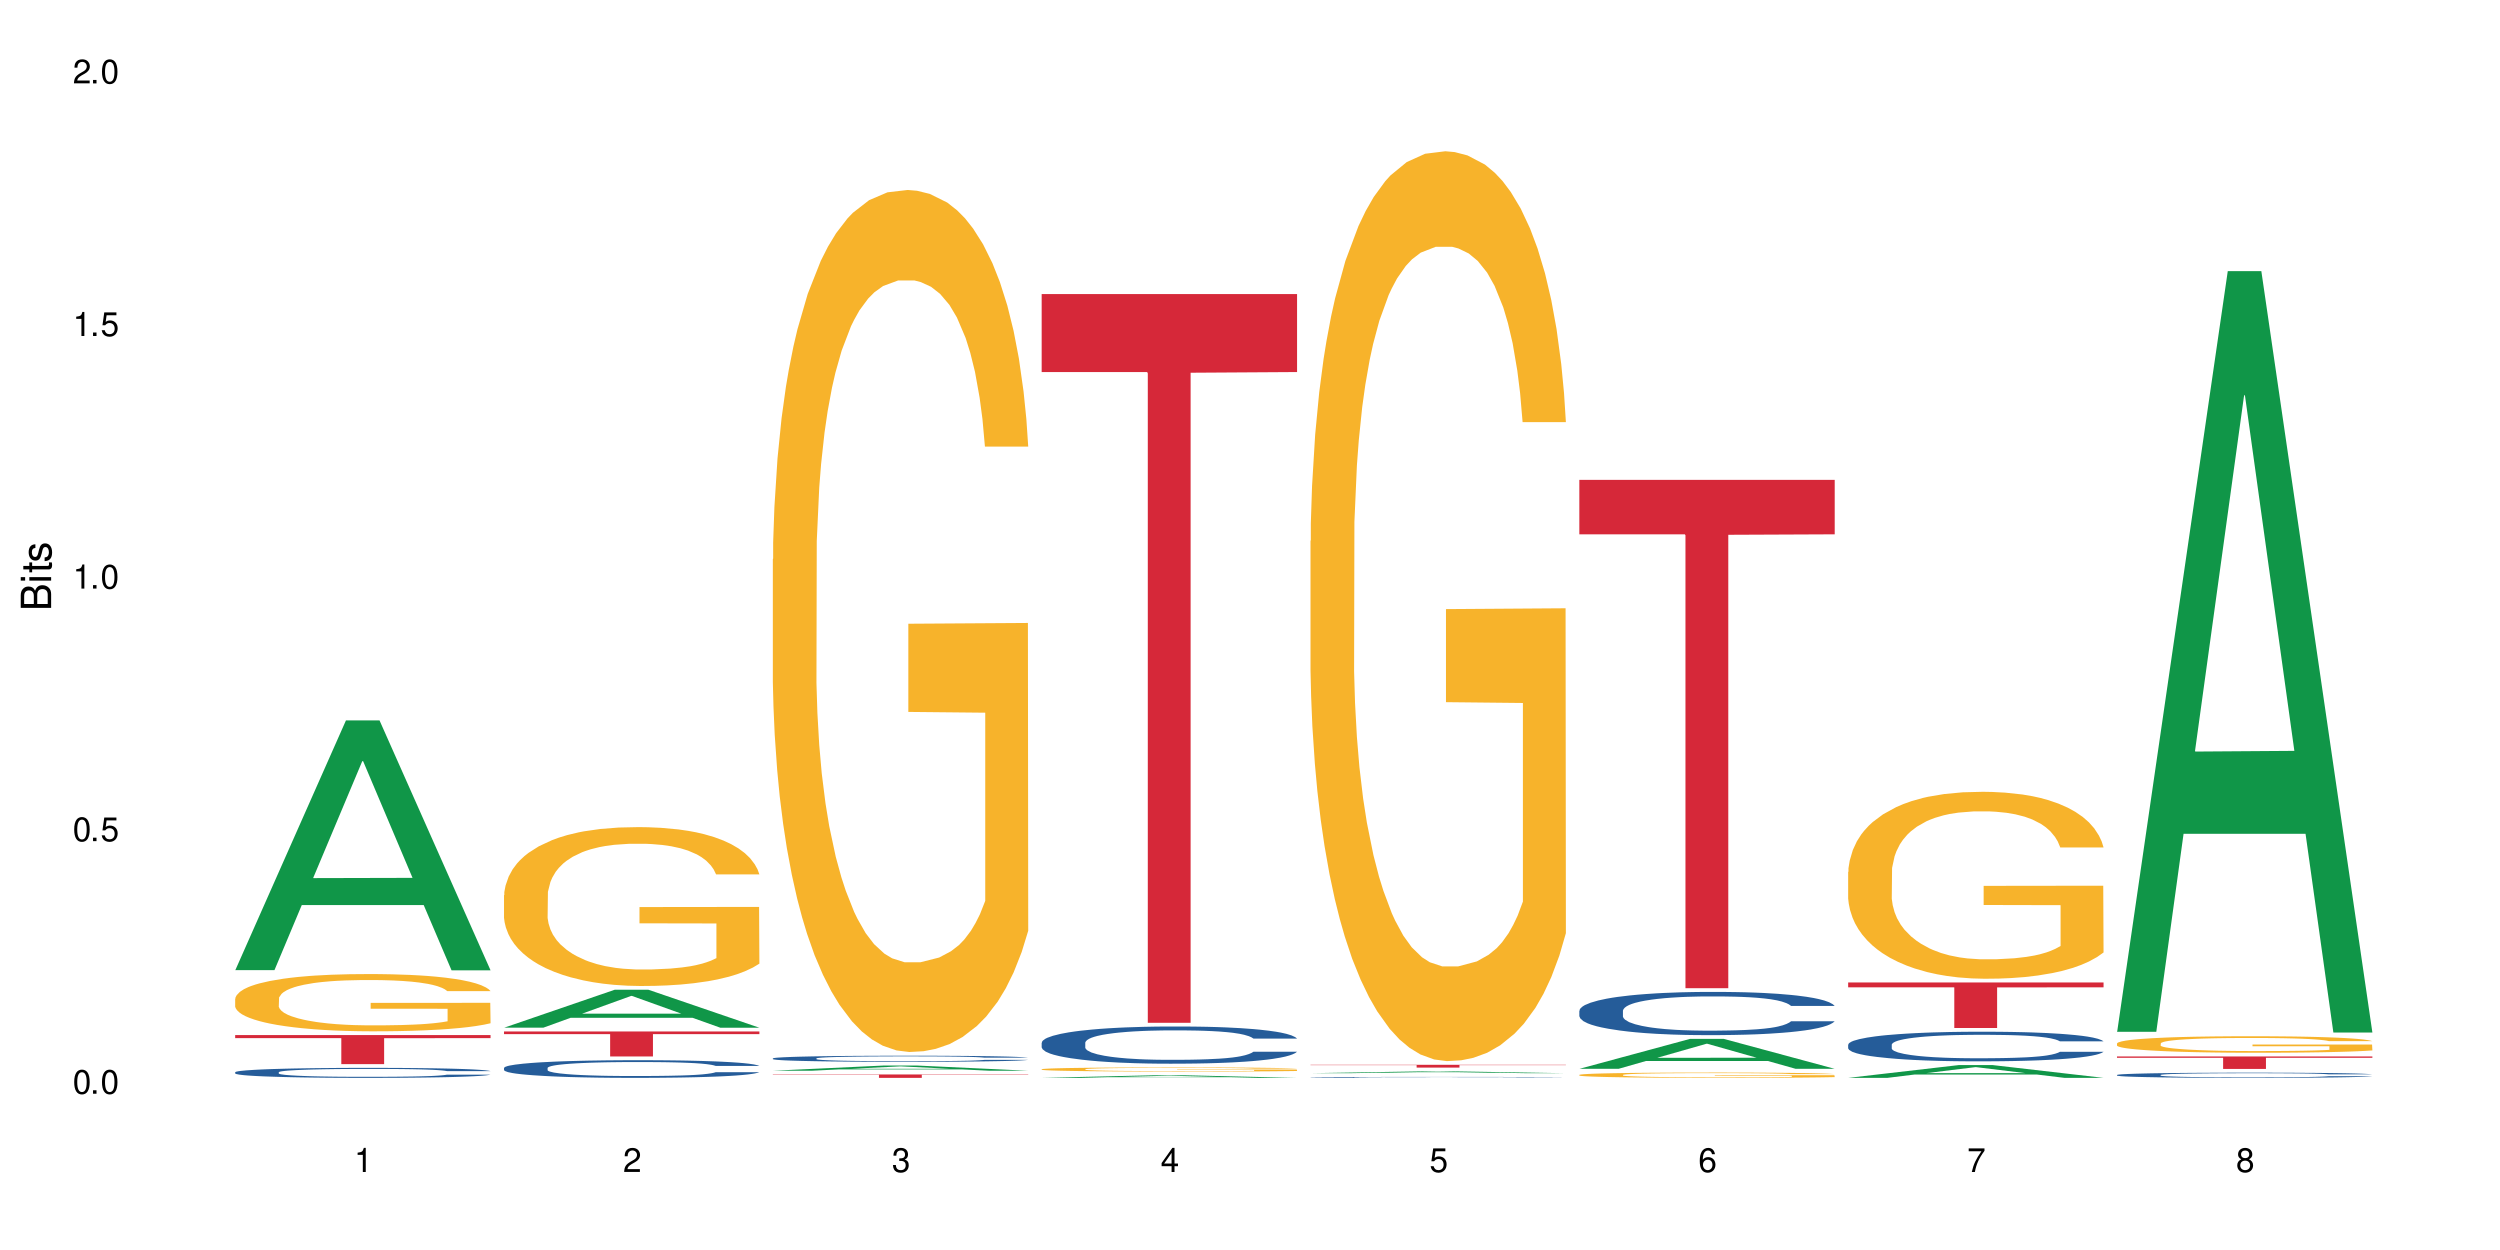 <?xml version="1.0" encoding="UTF-8"?>
<svg xmlns="http://www.w3.org/2000/svg" xmlns:xlink="http://www.w3.org/1999/xlink" width="720" height="360" viewBox="0 0 720 360">
<defs>
<g>
<g id="glyph-0-0">
</g>
<g id="glyph-0-1">
<path d="M 2.641 -6.938 C 2 -6.938 1.422 -6.656 1.078 -6.172 C 0.641 -5.562 0.406 -4.641 0.406 -3.359 C 0.406 -1.016 1.188 0.219 2.641 0.219 C 4.078 0.219 4.859 -1.016 4.859 -3.297 C 4.859 -4.641 4.656 -5.547 4.203 -6.172 C 3.844 -6.656 3.281 -6.938 2.641 -6.938 Z M 2.641 -6.188 C 3.547 -6.188 4 -5.25 4 -3.375 C 4 -1.406 3.562 -0.484 2.625 -0.484 C 1.734 -0.484 1.281 -1.438 1.281 -3.344 C 1.281 -5.25 1.734 -6.188 2.641 -6.188 Z M 2.641 -6.188 "/>
</g>
<g id="glyph-0-2">
<path d="M 1.828 -1 L 0.828 -1 L 0.828 0 L 1.828 0 Z M 1.828 -1 "/>
</g>
<g id="glyph-0-3">
<path d="M 4.562 -6.797 L 1.062 -6.797 L 0.547 -3.094 L 1.328 -3.094 C 1.719 -3.562 2.047 -3.734 2.578 -3.734 C 3.484 -3.734 4.062 -3.109 4.062 -2.094 C 4.062 -1.125 3.484 -0.531 2.578 -0.531 C 1.828 -0.531 1.375 -0.906 1.188 -1.672 L 0.328 -1.672 C 0.453 -1.109 0.547 -0.844 0.75 -0.594 C 1.125 -0.078 1.828 0.219 2.594 0.219 C 3.969 0.219 4.922 -0.781 4.922 -2.219 C 4.922 -3.562 4.031 -4.484 2.719 -4.484 C 2.25 -4.484 1.859 -4.359 1.469 -4.062 L 1.734 -5.969 L 4.562 -5.969 Z M 4.562 -6.797 "/>
</g>
<g id="glyph-0-4">
<path d="M 2.484 -4.938 L 2.484 0 L 3.328 0 L 3.328 -6.938 L 2.766 -6.938 C 2.469 -5.875 2.281 -5.734 0.984 -5.562 L 0.984 -4.938 Z M 2.484 -4.938 "/>
</g>
<g id="glyph-0-5">
<path d="M 4.859 -0.828 L 1.281 -0.828 C 1.359 -1.406 1.672 -1.781 2.5 -2.281 L 3.469 -2.828 C 4.406 -3.344 4.906 -4.062 4.906 -4.906 C 4.906 -5.484 4.672 -6.031 4.266 -6.406 C 3.859 -6.766 3.375 -6.938 2.719 -6.938 C 1.859 -6.938 1.219 -6.625 0.844 -6.031 C 0.609 -5.672 0.5 -5.234 0.484 -4.531 L 1.328 -4.531 C 1.359 -5.016 1.406 -5.281 1.531 -5.516 C 1.75 -5.938 2.188 -6.203 2.703 -6.203 C 3.469 -6.203 4.031 -5.641 4.031 -4.891 C 4.031 -4.344 3.719 -3.859 3.125 -3.516 L 2.234 -3 C 0.812 -2.172 0.406 -1.531 0.328 -0.016 L 4.859 -0.016 Z M 4.859 -0.828 "/>
</g>
<g id="glyph-0-6">
<path d="M 2.125 -3.188 L 2.578 -3.188 C 3.5 -3.188 3.984 -2.766 3.984 -1.922 C 3.984 -1.062 3.469 -0.531 2.594 -0.531 C 1.656 -0.531 1.203 -1 1.156 -2.016 L 0.312 -2.016 C 0.344 -1.453 0.438 -1.094 0.609 -0.781 C 0.953 -0.109 1.625 0.219 2.547 0.219 C 3.953 0.219 4.859 -0.625 4.859 -1.938 C 4.859 -2.828 4.516 -3.297 3.703 -3.594 C 4.344 -3.844 4.656 -4.328 4.656 -5.031 C 4.656 -6.219 3.875 -6.938 2.578 -6.938 C 1.203 -6.938 0.484 -6.172 0.453 -4.703 L 1.297 -4.703 C 1.312 -5.125 1.344 -5.359 1.453 -5.578 C 1.641 -5.969 2.062 -6.203 2.594 -6.203 C 3.344 -6.203 3.797 -5.75 3.797 -5 C 3.797 -4.516 3.609 -4.219 3.25 -4.047 C 3.016 -3.953 2.703 -3.922 2.125 -3.906 Z M 2.125 -3.188 "/>
</g>
<g id="glyph-0-7">
<path d="M 3.141 -1.672 L 3.141 0 L 3.984 0 L 3.984 -1.672 L 4.984 -1.672 L 4.984 -2.438 L 3.984 -2.438 L 3.984 -6.938 L 3.359 -6.938 L 0.266 -2.578 L 0.266 -1.672 Z M 3.141 -2.438 L 1 -2.438 L 3.141 -5.5 Z M 3.141 -2.438 "/>
</g>
<g id="glyph-0-8">
<path d="M 4.781 -5.125 C 4.609 -6.266 3.891 -6.938 2.844 -6.938 C 2.094 -6.938 1.422 -6.578 1.031 -5.953 C 0.594 -5.266 0.406 -4.422 0.406 -3.172 C 0.406 -2 0.578 -1.25 0.984 -0.641 C 1.359 -0.078 1.953 0.219 2.703 0.219 C 3.984 0.219 4.922 -0.75 4.922 -2.094 C 4.922 -3.375 4.062 -4.281 2.844 -4.281 C 2.172 -4.281 1.641 -4.031 1.281 -3.516 C 1.281 -5.234 1.828 -6.188 2.797 -6.188 C 3.391 -6.188 3.797 -5.797 3.938 -5.125 Z M 2.734 -3.531 C 3.547 -3.531 4.062 -2.953 4.062 -2.031 C 4.062 -1.156 3.484 -0.531 2.703 -0.531 C 1.922 -0.531 1.328 -1.188 1.328 -2.078 C 1.328 -2.938 1.906 -3.531 2.734 -3.531 Z M 2.734 -3.531 "/>
</g>
<g id="glyph-0-9">
<path d="M 4.984 -6.797 L 0.438 -6.797 L 0.438 -5.969 L 4.109 -5.969 C 2.5 -3.656 1.828 -2.234 1.328 0 L 2.219 0 C 2.594 -2.172 3.453 -4.047 4.984 -6.094 Z M 4.984 -6.797 "/>
</g>
<g id="glyph-0-10">
<path d="M 3.75 -3.656 C 4.469 -4.094 4.688 -4.438 4.688 -5.078 C 4.688 -6.172 3.844 -6.938 2.641 -6.938 C 1.438 -6.938 0.594 -6.172 0.594 -5.094 C 0.594 -4.438 0.812 -4.094 1.516 -3.656 C 0.734 -3.266 0.359 -2.703 0.359 -1.922 C 0.359 -0.656 1.281 0.219 2.641 0.219 C 3.984 0.219 4.922 -0.656 4.922 -1.922 C 4.922 -2.703 4.531 -3.266 3.75 -3.656 Z M 2.641 -6.188 C 3.359 -6.188 3.812 -5.75 3.812 -5.062 C 3.812 -4.406 3.344 -3.984 2.641 -3.984 C 1.922 -3.984 1.453 -4.406 1.453 -5.078 C 1.453 -5.75 1.922 -6.188 2.641 -6.188 Z M 2.641 -3.266 C 3.484 -3.266 4.062 -2.719 4.062 -1.906 C 4.062 -1.078 3.484 -0.531 2.625 -0.531 C 1.797 -0.531 1.219 -1.094 1.219 -1.906 C 1.219 -2.719 1.781 -3.266 2.641 -3.266 Z M 2.641 -3.266 "/>
</g>
<g id="glyph-1-0">
</g>
<g id="glyph-1-1">
<path d="M 0 -0.953 L 0 -4.891 C 0 -5.719 -0.234 -6.344 -0.734 -6.797 C -1.188 -7.234 -1.812 -7.469 -2.5 -7.469 C -3.547 -7.469 -4.188 -7 -4.625 -5.875 C -4.984 -6.688 -5.625 -7.094 -6.531 -7.094 C -7.172 -7.094 -7.734 -6.859 -8.141 -6.391 C -8.562 -5.922 -8.75 -5.344 -8.75 -4.5 L -8.75 -0.953 Z M -4.984 -2.062 L -7.766 -2.062 L -7.766 -4.219 C -7.766 -4.844 -7.688 -5.203 -7.453 -5.5 C -7.219 -5.812 -6.859 -5.969 -6.375 -5.969 C -5.891 -5.969 -5.531 -5.812 -5.297 -5.5 C -5.062 -5.203 -4.984 -4.844 -4.984 -4.219 Z M -0.984 -2.062 L -4 -2.062 L -4 -4.781 C -4 -5.766 -3.438 -6.359 -2.484 -6.359 C -1.547 -6.359 -0.984 -5.766 -0.984 -4.781 Z M -0.984 -2.062 "/>
</g>
<g id="glyph-1-2">
<path d="M -6.281 -1.797 L -6.281 -0.797 L 0 -0.797 L 0 -1.797 Z M -8.75 -1.797 L -8.75 -0.797 L -7.484 -0.797 L -7.484 -1.797 Z M -8.75 -1.797 "/>
</g>
<g id="glyph-1-3">
<path d="M -6.281 -3.047 L -6.281 -2.016 L -8.016 -2.016 L -8.016 -1.016 L -6.281 -1.016 L -6.281 -0.172 L -5.469 -0.172 L -5.469 -1.016 L -0.719 -1.016 C -0.078 -1.016 0.281 -1.453 0.281 -2.234 C 0.281 -2.5 0.25 -2.719 0.188 -3.047 L -0.641 -3.047 C -0.609 -2.906 -0.594 -2.766 -0.594 -2.562 C -0.594 -2.141 -0.719 -2.016 -1.156 -2.016 L -5.469 -2.016 L -5.469 -3.047 Z M -6.281 -3.047 "/>
</g>
<g id="glyph-1-4">
<path d="M -4.531 -5.25 C -5.766 -5.25 -6.469 -4.422 -6.469 -2.969 C -6.469 -1.516 -5.719 -0.562 -4.547 -0.562 C -3.562 -0.562 -3.094 -1.062 -2.734 -2.562 L -2.516 -3.484 C -2.344 -4.188 -2.094 -4.469 -1.641 -4.469 C -1.047 -4.469 -0.641 -3.875 -0.641 -3 C -0.641 -2.453 -0.797 -2 -1.062 -1.75 C -1.25 -1.594 -1.422 -1.531 -1.875 -1.469 L -1.875 -0.406 C -0.422 -0.453 0.281 -1.266 0.281 -2.922 C 0.281 -4.5 -0.5 -5.516 -1.719 -5.516 C -2.656 -5.516 -3.172 -4.984 -3.469 -3.734 L -3.703 -2.766 C -3.891 -1.953 -4.156 -1.609 -4.594 -1.609 C -5.188 -1.609 -5.547 -2.125 -5.547 -2.938 C -5.547 -3.75 -5.203 -4.172 -4.531 -4.203 Z M -4.531 -5.25 "/>
</g>
</g>
</defs>
<rect x="-72" y="-36" width="864" height="432" fill="rgb(100%, 100%, 100%)" fill-opacity="1"/>
<path fill-rule="nonzero" fill="rgb(6.275%, 58.824%, 28.235%)" fill-opacity="1" d="M 67.73 279.391 L 67.809 279.32 L 99.637 207.473 L 109.301 207.473 L 141.281 279.457 L 130.047 279.457 L 122.031 260.668 L 86.906 260.668 L 79.047 279.391 L 67.73 279.391 L 90.285 252.895 L 118.809 252.824 L 104.586 219.234 L 104.43 219.168 L 104.27 219.367 L 90.207 252.824 L 90.285 252.895 Z M 67.73 279.391 "/>
<path fill-rule="nonzero" fill="rgb(14.51%, 36.078%, 60%)" fill-opacity="1" d="M 67.73 308.801 L 67.82 308.797 L 67.82 308.734 L 68.09 308.633 L 68.719 308.508 L 69.344 308.422 L 70.961 308.266 L 73.203 308.117 L 75.535 308 L 77.238 307.93 L 78.766 307.879 L 82.262 307.781 L 84.504 307.73 L 86.926 307.688 L 89.887 307.641 L 92.039 307.617 L 96.883 307.574 L 100.469 307.555 L 103.25 307.547 L 109.262 307.547 L 112.848 307.559 L 115.449 307.57 L 118.32 307.594 L 120.742 307.617 L 124.957 307.672 L 128.727 307.746 L 130.43 307.789 L 133.121 307.871 L 135.184 307.949 L 136.617 308.02 L 138.234 308.117 L 139.668 308.234 L 140.746 308.367 L 141.281 308.48 L 128.727 308.48 L 128.098 308.375 L 127.379 308.293 L 126.035 308.188 L 124.688 308.109 L 122.805 308.035 L 121.102 307.984 L 118.77 307.934 L 116.707 307.902 L 114.555 307.879 L 112.488 307.863 L 108.543 307.848 L 103.969 307.848 L 102.266 307.852 L 98.766 307.875 L 96.883 307.891 L 94.191 307.93 L 92.309 307.965 L 90.066 308.016 L 88.539 308.059 L 86.656 308.129 L 85.312 308.188 L 83.785 308.277 L 82.891 308.34 L 82.082 308.414 L 81.363 308.504 L 80.828 308.594 L 80.469 308.691 L 80.289 308.785 L 80.289 309.195 L 80.469 309.289 L 80.918 309.398 L 82.082 309.559 L 83.785 309.699 L 85.762 309.809 L 87.645 309.887 L 88.719 309.926 L 90.156 309.969 L 92.398 310.02 L 95.629 310.07 L 97.512 310.094 L 100.383 310.113 L 103.34 310.125 L 107.289 310.125 L 110.785 310.113 L 113.117 310.102 L 115.539 310.078 L 118.859 310.035 L 120.922 309.992 L 122.715 309.941 L 124.062 309.895 L 124.957 309.852 L 126.305 309.77 L 127.379 309.68 L 128.188 309.59 L 128.727 309.5 L 141.281 309.5 L 140.746 309.605 L 139.938 309.707 L 139.129 309.781 L 137.875 309.875 L 136.441 309.957 L 134.375 310.047 L 132.672 310.109 L 130.43 310.176 L 128.367 310.227 L 126.125 310.27 L 122.805 310.32 L 120.652 310.348 L 118.32 310.371 L 115.539 310.395 L 112.043 310.41 L 108.273 310.422 L 104.777 310.426 L 101.008 310.418 L 98.227 310.41 L 94.551 310.387 L 89.977 310.336 L 86.656 310.289 L 84.055 310.238 L 81.812 310.184 L 79.301 310.113 L 76.074 310 L 74.098 309.91 L 72.754 309.836 L 71.23 309.734 L 70.152 309.641 L 68.898 309.492 L 68 309.309 L 67.73 309.164 Z M 67.73 308.801 "/>
<path fill-rule="nonzero" fill="rgb(96.863%, 70.196%, 16.863%)" fill-opacity="1" d="M 67.73 287.59 L 67.82 287.578 L 67.82 287.273 L 68.18 286.598 L 69.078 285.664 L 70.242 284.895 L 71.5 284.293 L 72.305 283.977 L 73.652 283.523 L 74.816 283.195 L 77.777 282.516 L 81.543 281.883 L 83.609 281.613 L 85.941 281.355 L 89.258 281.07 L 90.785 280.965 L 95.449 280.723 L 100.738 280.574 L 106.57 280.527 L 109.262 280.543 L 112.938 280.605 L 117.961 280.77 L 120.832 280.922 L 123.074 281.07 L 125.406 281.266 L 128.277 281.566 L 130.969 281.93 L 133.121 282.289 L 135.273 282.742 L 137.066 283.223 L 138.594 283.75 L 139.938 284.383 L 140.746 284.91 L 141.281 285.438 L 128.816 285.438 L 128.098 284.91 L 127.289 284.504 L 125.945 284.008 L 124.598 283.645 L 123.254 283.359 L 120.742 282.969 L 118.59 282.727 L 115.898 282.516 L 113.297 282.379 L 110.336 282.289 L 108.543 282.262 L 103.789 282.262 L 99.484 282.367 L 96.973 282.484 L 95.18 282.605 L 92.668 282.832 L 91.141 283.012 L 90.246 283.133 L 87.555 283.602 L 85.762 284.023 L 84.773 284.309 L 83.52 284.762 L 82.621 285.168 L 81.633 285.77 L 81.098 286.223 L 80.379 287.246 L 80.289 289.957 L 80.559 290.527 L 81.098 291.145 L 81.812 291.688 L 82.891 292.262 L 83.965 292.695 L 85.852 293.285 L 87.465 293.676 L 88.719 293.934 L 91.141 294.34 L 92.129 294.473 L 94.461 294.746 L 96.883 294.957 L 99.844 295.137 L 102.086 295.227 L 105.672 295.301 L 110.246 295.301 L 115.629 295.211 L 119.039 295.09 L 121.371 294.973 L 122.895 294.867 L 124.777 294.699 L 126.125 294.551 L 127.379 294.383 L 128.906 294.129 L 128.906 290.527 L 106.75 290.512 L 106.75 288.828 L 141.195 288.812 L 141.281 294.699 L 139.398 295.105 L 137.066 295.496 L 134.824 295.801 L 132.492 296.055 L 129.176 296.34 L 126.484 296.523 L 122.355 296.734 L 118.59 296.867 L 114.645 296.957 L 111.145 297.004 L 107.02 297.02 L 103.34 296.988 L 99.395 296.898 L 96.254 296.777 L 93.383 296.629 L 90.516 296.434 L 86.926 296.117 L 84.594 295.859 L 82.172 295.543 L 79.75 295.168 L 77.598 294.762 L 76.164 294.445 L 74.727 294.082 L 73.203 293.629 L 71.766 293.117 L 70.691 292.652 L 69.703 292.125 L 68.988 291.629 L 68.27 290.949 L 67.91 290.406 L 67.73 289.941 Z M 67.73 287.59 "/>
<path fill-rule="nonzero" fill="rgb(83.922%, 15.686%, 22.353%)" fill-opacity="1" d="M 67.73 298.09 L 141.281 298.09 L 141.281 298.988 L 110.629 298.996 L 110.629 306.477 L 98.297 306.477 L 98.297 299.004 L 98.117 298.988 L 67.73 298.988 Z M 67.73 298.09 "/>
<path fill-rule="nonzero" fill="rgb(6.275%, 58.824%, 28.235%)" fill-opacity="1" d="M 145.156 295.977 L 145.234 295.965 L 177.059 285.039 L 186.723 285.039 L 218.707 295.988 L 207.469 295.988 L 199.453 293.129 L 164.328 293.129 L 156.469 295.977 L 145.156 295.977 L 167.707 291.945 L 196.23 291.938 L 182.008 286.828 L 181.852 286.816 L 181.695 286.848 L 167.629 291.938 L 167.707 291.945 Z M 145.156 295.977 "/>
<path fill-rule="nonzero" fill="rgb(14.51%, 36.078%, 60%)" fill-opacity="1" d="M 145.156 307.551 L 145.242 307.547 L 145.242 307.438 L 145.512 307.258 L 146.141 307.035 L 146.77 306.883 L 148.383 306.609 L 150.625 306.344 L 152.957 306.141 L 154.664 306.02 L 156.188 305.926 L 159.684 305.754 L 161.93 305.664 L 164.352 305.586 L 167.309 305.508 L 169.461 305.461 L 174.305 305.387 L 177.895 305.355 L 180.676 305.34 L 186.684 305.34 L 190.273 305.359 L 192.875 305.383 L 195.742 305.418 L 198.164 305.461 L 202.383 305.562 L 206.148 305.691 L 207.852 305.77 L 210.543 305.91 L 212.605 306.051 L 214.043 306.172 L 215.656 306.344 L 217.094 306.555 L 218.168 306.789 L 218.707 306.988 L 206.148 306.988 L 205.52 306.805 L 204.805 306.66 L 203.457 306.469 L 202.113 306.336 L 200.23 306.199 L 198.523 306.113 L 196.191 306.023 L 194.129 305.969 L 191.977 305.926 L 189.914 305.898 L 185.969 305.871 L 181.391 305.871 L 179.688 305.879 L 176.191 305.918 L 174.305 305.949 L 171.613 306.016 L 169.73 306.074 L 167.488 306.168 L 165.965 306.246 L 164.082 306.367 L 162.734 306.473 L 161.211 306.629 L 160.312 306.742 L 159.508 306.875 L 158.789 307.027 L 158.25 307.191 L 157.891 307.363 L 157.711 307.527 L 157.711 308.25 L 157.891 308.418 L 158.34 308.613 L 159.508 308.895 L 161.211 309.141 L 163.184 309.336 L 165.066 309.477 L 166.145 309.543 L 167.578 309.617 L 169.82 309.707 L 173.051 309.801 L 174.934 309.84 L 177.805 309.875 L 180.766 309.895 L 184.711 309.895 L 188.211 309.875 L 190.543 309.852 L 192.965 309.816 L 196.281 309.738 L 198.344 309.664 L 200.141 309.574 L 201.484 309.484 L 202.383 309.41 L 203.727 309.266 L 204.805 309.109 L 205.609 308.945 L 206.148 308.789 L 218.707 308.789 L 218.168 308.973 L 217.359 309.156 L 216.555 309.289 L 215.297 309.453 L 213.863 309.598 L 211.801 309.762 L 210.094 309.867 L 207.852 309.984 L 205.789 310.07 L 203.547 310.148 L 200.23 310.242 L 198.074 310.289 L 195.742 310.332 L 192.965 310.367 L 189.465 310.402 L 185.699 310.422 L 182.199 310.426 L 178.434 310.414 L 175.652 310.398 L 171.973 310.355 L 167.398 310.27 L 164.082 310.184 L 161.48 310.094 L 159.238 310 L 156.727 309.875 L 153.496 309.672 L 151.523 309.512 L 150.176 309.383 L 148.652 309.203 L 147.574 309.039 L 146.32 308.781 L 145.422 308.449 L 145.156 308.195 Z M 145.156 307.551 "/>
<path fill-rule="nonzero" fill="rgb(96.863%, 70.196%, 16.863%)" fill-opacity="1" d="M 145.156 257.805 L 145.242 257.766 L 145.242 256.93 L 145.602 255.047 L 146.5 252.457 L 147.664 250.324 L 148.922 248.656 L 149.73 247.777 L 151.074 246.523 L 152.242 245.605 L 155.199 243.723 L 158.969 241.969 L 161.031 241.215 L 163.363 240.504 L 166.684 239.711 L 168.207 239.418 L 172.871 238.75 L 178.164 238.332 L 183.992 238.207 L 186.684 238.25 L 190.363 238.414 L 195.387 238.875 L 198.254 239.293 L 200.496 239.711 L 202.828 240.254 L 205.699 241.09 L 208.391 242.094 L 210.543 243.098 L 212.695 244.352 L 214.492 245.688 L 216.016 247.148 L 217.359 248.906 L 218.168 250.367 L 218.707 251.832 L 206.238 251.832 L 205.52 250.367 L 204.715 249.238 L 203.367 247.859 L 202.023 246.855 L 200.676 246.062 L 198.164 244.977 L 196.012 244.309 L 193.32 243.723 L 190.723 243.348 L 187.762 243.098 L 185.969 243.012 L 181.211 243.012 L 176.906 243.305 L 174.395 243.641 L 172.602 243.973 L 170.09 244.602 L 168.566 245.102 L 167.668 245.438 L 164.977 246.73 L 163.184 247.902 L 162.195 248.695 L 160.941 249.949 L 160.043 251.078 L 159.059 252.75 L 158.52 254.004 L 157.801 256.844 L 157.711 264.367 L 157.98 265.957 L 158.52 267.668 L 159.238 269.172 L 160.312 270.762 L 161.391 271.973 L 163.273 273.602 L 164.887 274.691 L 166.145 275.398 L 168.566 276.527 L 169.551 276.906 L 171.883 277.656 L 174.305 278.242 L 177.266 278.742 L 179.508 278.992 L 183.098 279.203 L 187.672 279.203 L 193.055 278.953 L 196.461 278.617 L 198.793 278.285 L 200.32 277.992 L 202.203 277.531 L 203.547 277.113 L 204.805 276.652 L 206.328 275.941 L 206.328 265.957 L 184.172 265.914 L 184.172 261.234 L 218.617 261.191 L 218.707 277.531 L 216.824 278.66 L 214.492 279.746 L 212.25 280.582 L 209.918 281.293 L 206.598 282.086 L 203.906 282.59 L 199.781 283.172 L 196.012 283.551 L 192.066 283.801 L 188.566 283.926 L 184.441 283.969 L 180.766 283.883 L 176.816 283.633 L 173.68 283.297 L 170.809 282.879 L 167.938 282.336 L 164.352 281.461 L 162.016 280.75 L 159.594 279.871 L 157.172 278.828 L 155.02 277.699 L 153.586 276.82 L 152.152 275.816 L 150.625 274.562 L 149.191 273.145 L 148.113 271.848 L 147.129 270.387 L 146.41 269.008 L 145.691 267.125 L 145.332 265.621 L 145.156 264.324 Z M 145.156 257.805 "/>
<path fill-rule="nonzero" fill="rgb(83.922%, 15.686%, 22.353%)" fill-opacity="1" d="M 145.156 297.059 L 218.707 297.059 L 218.707 297.828 L 188.051 297.836 L 188.051 304.27 L 175.719 304.27 L 175.719 297.844 L 175.539 297.828 L 145.156 297.828 Z M 145.156 297.059 "/>
<path fill-rule="nonzero" fill="rgb(6.275%, 58.824%, 28.235%)" fill-opacity="1" d="M 222.578 308.367 L 222.656 308.367 L 254.48 306.875 L 264.148 306.875 L 296.129 308.371 L 284.895 308.371 L 276.879 307.98 L 241.75 307.98 L 233.895 308.367 L 222.578 308.367 L 245.129 307.816 L 273.656 307.816 L 259.434 307.117 L 259.273 307.117 L 259.117 307.121 L 245.051 307.816 L 245.129 307.816 Z M 222.578 308.367 "/>
<path fill-rule="nonzero" fill="rgb(14.51%, 36.078%, 60%)" fill-opacity="1" d="M 222.578 304.812 L 222.668 304.812 L 222.668 304.773 L 222.938 304.711 L 223.562 304.633 L 224.191 304.582 L 225.809 304.488 L 228.051 304.395 L 230.383 304.324 L 232.086 304.285 L 233.609 304.25 L 237.109 304.191 L 239.352 304.16 L 241.773 304.133 L 244.734 304.105 L 246.887 304.09 L 251.73 304.066 L 255.316 304.055 L 258.098 304.051 L 264.109 304.051 L 267.695 304.055 L 270.297 304.062 L 273.168 304.078 L 275.59 304.09 L 279.805 304.125 L 283.57 304.172 L 285.277 304.195 L 287.969 304.246 L 290.031 304.293 L 291.465 304.336 L 293.082 304.395 L 294.516 304.469 L 295.59 304.551 L 296.129 304.617 L 283.57 304.617 L 282.945 304.555 L 282.227 304.504 L 280.883 304.438 L 279.535 304.391 L 277.652 304.348 L 275.949 304.316 L 273.617 304.285 L 271.551 304.266 L 269.398 304.25 L 267.336 304.242 L 263.391 304.23 L 258.816 304.23 L 257.109 304.234 L 253.613 304.25 L 251.73 304.258 L 249.039 304.281 L 247.156 304.301 L 244.914 304.336 L 243.387 304.363 L 241.504 304.402 L 240.16 304.441 L 238.633 304.492 L 237.738 304.535 L 236.93 304.578 L 236.211 304.633 L 235.672 304.688 L 235.316 304.746 L 235.137 304.805 L 235.137 305.051 L 235.316 305.109 L 235.762 305.176 L 236.93 305.273 L 238.633 305.359 L 240.605 305.426 L 242.492 305.477 L 243.566 305.496 L 245.004 305.523 L 247.246 305.555 L 250.473 305.586 L 252.355 305.602 L 255.227 305.613 L 258.188 305.621 L 262.133 305.621 L 265.633 305.613 L 267.965 305.605 L 270.387 305.594 L 273.707 305.566 L 275.77 305.539 L 277.562 305.508 L 278.906 305.48 L 279.805 305.453 L 281.148 305.402 L 282.227 305.348 L 283.035 305.293 L 283.57 305.238 L 296.129 305.238 L 295.59 305.301 L 294.785 305.363 L 293.977 305.41 L 292.723 305.469 L 291.285 305.516 L 289.223 305.574 L 287.52 305.609 L 285.277 305.648 L 283.215 305.68 L 280.973 305.707 L 277.652 305.738 L 275.5 305.758 L 273.168 305.77 L 270.387 305.781 L 266.887 305.793 L 263.121 305.801 L 255.855 305.801 L 253.074 305.793 L 249.398 305.777 L 244.824 305.75 L 241.504 305.719 L 238.902 305.688 L 236.66 305.656 L 234.148 305.613 L 230.918 305.543 L 228.945 305.488 L 227.602 305.445 L 226.074 305.383 L 225 305.324 L 223.742 305.234 L 222.848 305.121 L 222.578 305.035 Z M 222.578 304.812 "/>
<path fill-rule="nonzero" fill="rgb(96.863%, 70.196%, 16.863%)" fill-opacity="1" d="M 222.578 161.047 L 222.668 160.82 L 222.668 156.285 L 223.027 146.082 L 223.922 132.023 L 225.09 120.461 L 226.344 111.391 L 227.152 106.629 L 228.496 99.828 L 229.664 94.84 L 232.625 84.637 L 236.391 75.113 L 238.453 71.035 L 240.785 67.18 L 244.105 62.871 L 245.629 61.285 L 250.293 57.656 L 255.586 55.391 L 261.418 54.711 L 264.109 54.938 L 267.785 55.844 L 272.809 58.336 L 275.68 60.605 L 277.922 62.871 L 280.254 65.82 L 283.125 70.355 L 285.816 75.797 L 287.969 81.238 L 290.121 88.039 L 291.914 95.293 L 293.438 103.23 L 294.785 112.754 L 295.59 120.688 L 296.129 128.621 L 283.66 128.621 L 282.945 120.688 L 282.137 114.566 L 280.793 107.082 L 279.445 101.641 L 278.102 97.336 L 275.59 91.438 L 273.438 87.812 L 270.746 84.637 L 268.145 82.598 L 265.184 81.238 L 263.391 80.781 L 258.637 80.781 L 254.332 82.371 L 251.82 84.184 L 250.023 85.996 L 247.512 89.398 L 245.988 92.121 L 245.094 93.934 L 242.402 100.961 L 240.605 107.309 L 239.621 111.617 L 238.363 118.422 L 237.469 124.543 L 236.48 133.609 L 235.941 140.414 L 235.227 155.832 L 235.137 196.641 L 235.406 205.258 L 235.941 214.555 L 236.66 222.715 L 237.738 231.332 L 238.812 237.906 L 240.695 246.75 L 242.312 252.645 L 243.566 256.5 L 245.988 262.621 L 246.977 264.66 L 249.309 268.742 L 251.73 271.914 L 254.691 274.637 L 256.934 275.996 L 260.52 277.129 L 265.094 277.129 L 270.477 275.77 L 273.887 273.957 L 276.219 272.145 L 277.742 270.555 L 279.625 268.062 L 280.973 265.793 L 282.227 263.301 L 283.75 259.445 L 283.75 205.258 L 261.598 205.031 L 261.598 179.637 L 296.039 179.41 L 296.129 268.062 L 294.246 274.184 L 291.914 280.078 L 289.672 284.613 L 287.34 288.469 L 284.02 292.773 L 281.328 295.496 L 277.203 298.668 L 273.438 300.711 L 269.488 302.07 L 265.992 302.75 L 261.867 302.977 L 258.188 302.523 L 254.242 301.164 L 251.102 299.352 L 248.23 297.082 L 245.359 294.137 L 241.773 289.375 L 239.441 285.52 L 237.02 280.758 L 234.598 275.09 L 232.445 268.969 L 231.008 264.207 L 229.574 258.766 L 228.051 251.965 L 226.613 244.254 L 225.539 237.227 L 224.551 229.289 L 223.832 221.809 L 223.117 211.605 L 222.758 203.445 L 222.578 196.414 Z M 222.578 161.047 "/>
<path fill-rule="nonzero" fill="rgb(83.922%, 15.686%, 22.353%)" fill-opacity="1" d="M 222.578 309.441 L 296.129 309.441 L 296.129 309.547 L 265.477 309.547 L 265.477 310.426 L 253.141 310.426 L 253.141 309.551 L 252.965 309.547 L 222.578 309.547 Z M 222.578 309.441 "/>
<path fill-rule="nonzero" fill="rgb(6.275%, 58.824%, 28.235%)" fill-opacity="1" d="M 300 310.426 L 300.078 310.422 L 331.906 309.684 L 341.57 309.684 L 373.555 310.426 L 362.316 310.426 L 354.301 310.23 L 319.176 310.23 L 311.316 310.426 L 300 310.426 L 322.555 310.152 L 351.078 310.152 L 336.855 309.805 L 336.543 309.805 L 322.477 310.152 L 322.555 310.152 Z M 300 310.426 "/>
<path fill-rule="nonzero" fill="rgb(14.51%, 36.078%, 60%)" fill-opacity="1" d="M 300 300.297 L 300.09 300.285 L 300.09 300.051 L 300.359 299.68 L 300.988 299.207 L 301.617 298.887 L 303.23 298.309 L 305.473 297.75 L 307.805 297.32 L 309.508 297.066 L 311.035 296.867 L 314.531 296.508 L 316.773 296.32 L 319.195 296.152 L 322.156 295.988 L 324.309 295.891 L 329.152 295.734 L 332.742 295.664 L 335.52 295.637 L 341.531 295.637 L 345.117 295.676 L 347.719 295.723 L 350.59 295.801 L 353.012 295.891 L 357.227 296.105 L 360.996 296.379 L 362.699 296.535 L 365.391 296.84 L 367.453 297.133 L 368.891 297.387 L 370.504 297.75 L 371.938 298.191 L 373.016 298.691 L 373.555 299.109 L 360.996 299.109 L 360.367 298.719 L 359.648 298.414 L 358.305 298.016 L 356.961 297.73 L 355.074 297.445 L 353.371 297.262 L 351.039 297.074 L 348.977 296.957 L 346.824 296.867 L 344.762 296.809 L 340.812 296.75 L 336.238 296.75 L 334.535 296.77 L 331.035 296.848 L 329.152 296.918 L 326.461 297.055 L 324.578 297.184 L 322.336 297.379 L 320.812 297.543 L 318.926 297.801 L 317.582 298.023 L 316.059 298.348 L 315.16 298.594 L 314.352 298.867 L 313.637 299.188 L 313.098 299.531 L 312.738 299.895 L 312.559 300.246 L 312.559 301.766 L 312.738 302.117 L 313.188 302.527 L 314.352 303.125 L 316.059 303.645 L 318.031 304.055 L 319.914 304.348 L 320.992 304.484 L 322.426 304.641 L 324.668 304.84 L 327.898 305.035 L 329.781 305.113 L 332.652 305.191 L 335.609 305.23 L 339.559 305.23 L 343.055 305.191 L 345.387 305.141 L 347.809 305.062 L 351.129 304.898 L 353.191 304.742 L 354.984 304.555 L 356.332 304.367 L 357.227 304.211 L 358.574 303.91 L 359.648 303.574 L 360.457 303.234 L 360.996 302.898 L 373.555 302.898 L 373.016 303.293 L 372.207 303.672 L 371.402 303.957 L 370.145 304.301 L 368.711 304.602 L 366.645 304.945 L 364.941 305.172 L 362.699 305.414 L 360.637 305.602 L 358.395 305.77 L 355.074 305.965 L 352.922 306.062 L 350.59 306.148 L 347.809 306.23 L 344.312 306.297 L 340.543 306.336 L 337.047 306.348 L 333.277 306.328 L 330.5 306.289 L 326.82 306.199 L 322.246 306.023 L 318.926 305.836 L 316.324 305.652 L 314.082 305.457 L 311.57 305.191 L 308.344 304.762 L 306.371 304.426 L 305.023 304.152 L 303.5 303.77 L 302.422 303.43 L 301.168 302.879 L 300.27 302.184 L 300 301.648 Z M 300 300.297 "/>
<path fill-rule="nonzero" fill="rgb(96.863%, 70.196%, 16.863%)" fill-opacity="1" d="M 300 307.93 L 300.09 307.93 L 300.09 307.906 L 300.449 307.855 L 301.348 307.789 L 302.512 307.734 L 303.77 307.691 L 304.574 307.668 L 305.922 307.637 L 307.086 307.609 L 310.047 307.562 L 313.816 307.516 L 315.879 307.496 L 318.211 307.477 L 321.527 307.457 L 323.055 307.449 L 327.719 307.434 L 333.012 307.422 L 338.84 307.418 L 341.531 307.418 L 345.207 307.422 L 350.23 307.434 L 353.102 307.445 L 355.344 307.457 L 357.676 307.473 L 360.547 307.492 L 363.238 307.52 L 365.391 307.547 L 367.543 307.578 L 369.336 307.613 L 370.863 307.652 L 372.207 307.695 L 373.016 307.734 L 373.555 307.773 L 361.086 307.773 L 360.367 307.734 L 359.559 307.707 L 358.215 307.668 L 356.871 307.645 L 355.523 307.621 L 353.012 307.594 L 350.859 307.578 L 348.168 307.562 L 345.566 307.551 L 342.609 307.547 L 340.812 307.543 L 336.059 307.543 L 331.754 307.551 L 329.242 307.559 L 327.449 307.566 L 324.938 307.586 L 323.414 307.598 L 322.516 307.605 L 319.824 307.641 L 318.031 307.672 L 317.043 307.691 L 315.789 307.723 L 314.891 307.754 L 313.902 307.797 L 313.367 307.828 L 312.648 307.902 L 312.559 308.102 L 312.828 308.141 L 313.367 308.188 L 314.082 308.227 L 315.16 308.266 L 316.234 308.301 L 318.121 308.34 L 319.734 308.371 L 320.992 308.387 L 323.414 308.418 L 324.398 308.426 L 326.73 308.445 L 329.152 308.461 L 332.113 308.477 L 334.355 308.48 L 337.941 308.488 L 342.52 308.488 L 347.898 308.48 L 351.309 308.473 L 353.641 308.465 L 355.164 308.457 L 357.047 308.445 L 358.395 308.434 L 359.648 308.422 L 361.176 308.402 L 361.176 308.141 L 339.02 308.141 L 339.02 308.02 L 373.465 308.016 L 373.555 308.445 L 371.668 308.473 L 369.336 308.5 L 367.094 308.523 L 364.762 308.543 L 361.445 308.562 L 358.754 308.574 L 354.629 308.59 L 350.859 308.602 L 346.914 308.609 L 343.414 308.609 L 339.289 308.613 L 335.609 308.609 L 331.664 308.602 L 328.523 308.594 L 325.656 308.582 L 322.785 308.57 L 319.195 308.547 L 316.863 308.527 L 314.441 308.504 L 312.02 308.477 L 309.867 308.449 L 308.434 308.426 L 306.996 308.398 L 305.473 308.367 L 304.039 308.328 L 302.961 308.297 L 301.973 308.258 L 301.258 308.223 L 300.539 308.172 L 300.18 308.133 L 300 308.098 Z M 300 307.93 "/>
<path fill-rule="nonzero" fill="rgb(83.922%, 15.686%, 22.353%)" fill-opacity="1" d="M 300 84.684 L 373.555 84.684 L 373.555 107.148 L 342.898 107.348 L 342.898 294.562 L 330.566 294.562 L 330.566 107.543 L 330.387 107.148 L 300 107.148 Z M 300 84.684 "/>
<path fill-rule="nonzero" fill="rgb(6.275%, 58.824%, 28.235%)" fill-opacity="1" d="M 377.426 309.086 L 377.504 309.082 L 409.328 308.551 L 418.992 308.551 L 450.977 309.086 L 439.738 309.086 L 431.723 308.945 L 396.598 308.945 L 388.738 309.086 L 377.426 309.086 L 399.977 308.887 L 428.504 308.887 L 414.277 308.637 L 413.965 308.637 L 399.898 308.887 L 399.977 308.887 Z M 377.426 309.086 "/>
<path fill-rule="nonzero" fill="rgb(14.51%, 36.078%, 60%)" fill-opacity="1" d="M 377.426 310.273 L 377.516 310.273 L 377.516 310.266 L 377.781 310.258 L 378.41 310.246 L 379.039 310.238 L 380.652 310.223 L 382.895 310.211 L 385.227 310.199 L 386.934 310.191 L 388.457 310.188 L 391.957 310.18 L 394.199 310.172 L 396.621 310.168 L 399.578 310.164 L 401.734 310.164 L 406.574 310.16 L 410.164 310.156 L 422.543 310.156 L 425.145 310.16 L 428.016 310.16 L 430.438 310.164 L 434.652 310.168 L 438.418 310.176 L 440.125 310.18 L 442.812 310.188 L 444.879 310.195 L 446.312 310.199 L 447.926 310.211 L 449.363 310.219 L 450.438 310.234 L 450.977 310.242 L 438.418 310.242 L 437.789 310.234 L 437.074 310.227 L 435.727 310.215 L 434.383 310.211 L 432.5 310.203 L 430.793 310.199 L 428.461 310.191 L 426.398 310.191 L 424.246 310.188 L 422.184 310.188 L 418.238 310.184 L 411.957 310.184 L 408.461 310.188 L 406.574 310.188 L 403.887 310.191 L 402 310.195 L 399.758 310.199 L 398.234 310.203 L 396.352 310.211 L 395.004 310.215 L 393.48 310.223 L 392.582 310.23 L 391.777 310.238 L 391.059 310.246 L 390.52 310.254 L 390.16 310.262 L 389.98 310.273 L 389.98 310.309 L 390.16 310.32 L 390.609 310.328 L 391.777 310.344 L 393.48 310.355 L 395.453 310.367 L 397.336 310.375 L 398.414 310.379 L 399.848 310.383 L 402.09 310.387 L 405.32 310.391 L 407.203 310.395 L 410.074 310.395 L 413.035 310.398 L 416.98 310.398 L 420.48 310.395 L 422.812 310.395 L 425.234 310.391 L 428.551 310.387 L 430.613 310.383 L 432.41 310.379 L 433.754 310.375 L 434.652 310.371 L 435.996 310.363 L 437.074 310.355 L 437.879 310.348 L 438.418 310.34 L 450.977 310.34 L 450.438 310.348 L 449.633 310.359 L 448.824 310.363 L 447.566 310.375 L 446.133 310.383 L 444.07 310.391 L 442.367 310.395 L 440.125 310.402 L 438.059 310.406 L 435.816 310.41 L 432.5 310.414 L 430.348 310.418 L 428.016 310.418 L 425.234 310.422 L 421.734 310.422 L 417.969 310.426 L 410.703 310.426 L 407.922 310.422 L 404.242 310.422 L 399.668 310.418 L 396.352 310.41 L 393.75 310.406 L 391.508 310.402 L 388.996 310.395 L 385.766 310.387 L 383.793 310.375 L 382.449 310.371 L 380.922 310.359 L 379.848 310.352 L 378.59 310.336 L 377.695 310.32 L 377.426 310.309 Z M 377.426 310.273 "/>
<path fill-rule="nonzero" fill="rgb(96.863%, 70.196%, 16.863%)" fill-opacity="1" d="M 377.426 155.797 L 377.516 155.559 L 377.516 150.773 L 377.871 140.004 L 378.77 125.168 L 379.938 112.961 L 381.191 103.391 L 382 98.363 L 383.344 91.184 L 384.512 85.922 L 387.469 75.152 L 391.238 65.102 L 393.301 60.793 L 395.633 56.727 L 398.953 52.18 L 400.477 50.504 L 405.141 46.676 L 410.434 44.281 L 416.262 43.562 L 418.953 43.801 L 422.633 44.758 L 427.656 47.391 L 430.527 49.785 L 432.77 52.18 L 435.102 55.289 L 437.969 60.074 L 440.66 65.82 L 442.812 71.562 L 444.969 78.742 L 446.762 86.398 L 448.285 94.773 L 449.633 104.824 L 450.438 113.199 L 450.977 121.578 L 438.508 121.578 L 437.789 113.199 L 436.984 106.738 L 435.637 98.844 L 434.293 93.098 L 432.949 88.551 L 430.438 82.332 L 428.281 78.5 L 425.594 75.152 L 422.992 72.996 L 420.031 71.562 L 418.238 71.082 L 413.484 71.082 L 409.176 72.758 L 406.664 74.672 L 404.871 76.586 L 402.359 80.176 L 400.836 83.047 L 399.938 84.961 L 397.246 92.383 L 395.453 99.082 L 394.469 103.629 L 393.211 110.809 L 392.312 117.27 L 391.328 126.84 L 390.789 134.02 L 390.07 150.293 L 389.98 193.367 L 390.25 202.461 L 390.789 212.273 L 391.508 220.887 L 392.582 229.98 L 393.66 236.922 L 395.543 246.254 L 397.156 252.477 L 398.414 256.543 L 400.836 263.004 L 401.82 265.16 L 404.156 269.465 L 406.574 272.816 L 409.535 275.688 L 411.777 277.125 L 415.367 278.32 L 419.941 278.32 L 425.324 276.887 L 428.73 274.973 L 431.062 273.055 L 432.59 271.383 L 434.473 268.75 L 435.816 266.355 L 437.074 263.723 L 438.598 259.656 L 438.598 202.461 L 416.441 202.223 L 416.441 175.422 L 450.887 175.18 L 450.977 268.75 L 449.094 275.211 L 446.762 281.434 L 444.52 286.219 L 442.188 290.285 L 438.867 294.832 L 436.176 297.703 L 432.051 301.055 L 428.281 303.207 L 424.336 304.645 L 420.84 305.363 L 416.711 305.602 L 413.035 305.125 L 409.086 303.688 L 405.949 301.773 L 403.078 299.379 L 400.207 296.27 L 396.621 291.242 L 394.289 287.176 L 391.867 282.148 L 389.445 276.168 L 387.293 269.707 L 385.855 264.68 L 384.422 258.938 L 382.895 251.758 L 381.461 243.621 L 380.383 236.203 L 379.398 227.828 L 378.68 219.93 L 377.961 209.16 L 377.605 200.547 L 377.426 193.129 Z M 377.426 155.797 "/>
<path fill-rule="nonzero" fill="rgb(83.922%, 15.686%, 22.353%)" fill-opacity="1" d="M 377.426 306.672 L 450.977 306.672 L 450.977 306.758 L 420.324 306.762 L 420.324 307.477 L 407.988 307.477 L 407.988 306.762 L 407.809 306.758 L 377.426 306.758 Z M 377.426 306.672 "/>
<path fill-rule="nonzero" fill="rgb(6.275%, 58.824%, 28.235%)" fill-opacity="1" d="M 454.848 307.816 L 454.926 307.809 L 486.75 299.191 L 496.418 299.191 L 528.398 307.824 L 517.164 307.824 L 509.148 305.57 L 474.023 305.57 L 466.164 307.816 L 454.848 307.816 L 477.402 304.641 L 505.926 304.633 L 491.703 300.602 L 491.547 300.594 L 491.387 300.621 L 477.32 304.633 L 477.402 304.641 Z M 454.848 307.816 "/>
<path fill-rule="nonzero" fill="rgb(14.51%, 36.078%, 60%)" fill-opacity="1" d="M 454.848 291.09 L 454.938 291.078 L 454.938 290.809 L 455.207 290.375 L 455.836 289.828 L 456.461 289.453 L 458.078 288.781 L 460.32 288.133 L 462.652 287.633 L 464.355 287.336 L 465.879 287.109 L 469.379 286.688 L 471.621 286.473 L 474.043 286.281 L 477.004 286.086 L 479.156 285.973 L 484 285.789 L 487.586 285.711 L 490.367 285.676 L 496.379 285.676 L 499.965 285.723 L 502.566 285.777 L 505.438 285.871 L 507.859 285.973 L 512.074 286.223 L 515.844 286.543 L 517.547 286.723 L 520.238 287.074 L 522.301 287.418 L 523.734 287.715 L 525.352 288.133 L 526.785 288.645 L 527.863 289.227 L 528.398 289.715 L 515.844 289.715 L 515.215 289.262 L 514.496 288.906 L 513.152 288.441 L 511.805 288.109 L 509.922 287.781 L 508.219 287.566 L 505.887 287.348 L 503.824 287.211 L 501.672 287.109 L 499.605 287.043 L 495.66 286.973 L 491.086 286.973 L 489.383 286.996 L 485.883 287.086 L 484 287.168 L 481.309 287.328 L 479.426 287.473 L 477.184 287.703 L 475.656 287.895 L 473.773 288.191 L 472.43 288.453 L 470.902 288.828 L 470.008 289.113 L 469.199 289.43 L 468.48 289.805 L 467.945 290.203 L 467.586 290.625 L 467.406 291.035 L 467.406 292.797 L 467.586 293.207 L 468.035 293.684 L 469.199 294.379 L 470.902 294.98 L 472.879 295.461 L 474.762 295.801 L 475.836 295.961 L 477.273 296.141 L 479.516 296.371 L 482.742 296.598 L 484.629 296.688 L 487.496 296.777 L 490.457 296.824 L 494.406 296.824 L 497.902 296.777 L 500.234 296.723 L 502.656 296.633 L 505.977 296.438 L 508.039 296.254 L 509.832 296.039 L 511.18 295.824 L 512.074 295.641 L 513.422 295.289 L 514.496 294.902 L 515.305 294.504 L 515.844 294.117 L 528.398 294.117 L 527.863 294.57 L 527.055 295.016 L 526.246 295.348 L 524.992 295.742 L 523.555 296.098 L 521.492 296.496 L 519.789 296.758 L 517.547 297.039 L 515.484 297.258 L 513.242 297.449 L 509.922 297.676 L 507.77 297.793 L 505.438 297.895 L 502.656 297.984 L 499.16 298.062 L 495.391 298.109 L 491.895 298.121 L 488.125 298.098 L 485.344 298.055 L 481.668 297.949 L 477.094 297.746 L 473.773 297.531 L 471.172 297.312 L 468.93 297.086 L 466.418 296.777 L 463.191 296.277 L 461.215 295.891 L 459.871 295.574 L 458.348 295.129 L 457.27 294.73 L 456.016 294.094 L 455.117 293.285 L 454.848 292.66 Z M 454.848 291.09 "/>
<path fill-rule="nonzero" fill="rgb(96.863%, 70.196%, 16.863%)" fill-opacity="1" d="M 454.848 309.551 L 454.938 309.551 L 454.938 309.523 L 455.297 309.461 L 456.191 309.371 L 457.359 309.301 L 458.613 309.246 L 459.422 309.215 L 460.77 309.176 L 461.934 309.145 L 464.895 309.082 L 468.66 309.023 L 470.723 308.996 L 473.055 308.973 L 476.375 308.945 L 477.898 308.938 L 482.562 308.914 L 487.855 308.902 L 493.688 308.898 L 496.379 308.898 L 500.055 308.902 L 505.078 308.918 L 507.949 308.934 L 510.191 308.945 L 512.523 308.965 L 515.395 308.992 L 518.086 309.027 L 520.238 309.059 L 522.391 309.102 L 524.184 309.148 L 525.711 309.195 L 527.055 309.254 L 527.863 309.305 L 528.398 309.352 L 515.934 309.352 L 515.215 309.305 L 514.406 309.266 L 513.062 309.219 L 511.715 309.188 L 510.371 309.16 L 507.859 309.121 L 505.707 309.102 L 503.016 309.082 L 500.414 309.07 L 497.453 309.059 L 490.906 309.059 L 486.602 309.066 L 484.09 309.078 L 482.297 309.09 L 479.785 309.109 L 478.258 309.129 L 477.363 309.137 L 474.672 309.18 L 472.879 309.219 L 471.891 309.246 L 470.633 309.289 L 469.738 309.328 L 468.75 309.383 L 468.211 309.426 L 467.496 309.52 L 467.406 309.77 L 467.676 309.824 L 468.211 309.879 L 468.93 309.93 L 470.008 309.984 L 471.082 310.023 L 472.965 310.078 L 474.582 310.113 L 475.836 310.137 L 478.258 310.176 L 479.246 310.188 L 481.578 310.215 L 484 310.234 L 486.961 310.25 L 489.203 310.258 L 492.789 310.266 L 497.363 310.266 L 502.746 310.258 L 506.156 310.246 L 508.488 310.234 L 510.012 310.227 L 511.895 310.211 L 513.242 310.195 L 514.496 310.18 L 516.023 310.156 L 516.023 309.824 L 493.867 309.82 L 493.867 309.664 L 528.309 309.664 L 528.398 310.211 L 526.516 310.246 L 524.184 310.285 L 521.941 310.312 L 519.609 310.336 L 516.289 310.363 L 513.602 310.379 L 509.473 310.398 L 505.707 310.41 L 501.758 310.418 L 498.262 310.422 L 494.137 310.426 L 490.457 310.422 L 486.512 310.414 L 483.371 310.402 L 480.5 310.387 L 477.633 310.371 L 474.043 310.34 L 471.711 310.316 L 469.289 310.289 L 466.867 310.254 L 464.715 310.215 L 463.281 310.188 L 461.844 310.152 L 460.32 310.109 L 458.883 310.062 L 457.809 310.02 L 456.82 309.973 L 456.102 309.926 L 455.387 309.863 L 455.027 309.812 L 454.848 309.77 Z M 454.848 309.551 "/>
<path fill-rule="nonzero" fill="rgb(83.922%, 15.686%, 22.353%)" fill-opacity="1" d="M 454.848 138.211 L 528.398 138.211 L 528.398 153.883 L 497.746 154.02 L 497.746 284.605 L 485.414 284.605 L 485.414 154.156 L 485.234 153.883 L 454.848 153.883 Z M 454.848 138.211 "/>
<path fill-rule="nonzero" fill="rgb(6.275%, 58.824%, 28.235%)" fill-opacity="1" d="M 532.27 310.422 L 532.352 310.418 L 564.176 306.738 L 573.84 306.738 L 605.824 310.426 L 594.586 310.426 L 586.57 309.461 L 551.445 309.461 L 543.586 310.422 L 532.27 310.422 L 554.824 309.066 L 583.348 309.062 L 569.125 307.34 L 568.969 307.336 L 568.812 307.348 L 554.746 309.062 L 554.824 309.066 Z M 532.27 310.422 "/>
<path fill-rule="nonzero" fill="rgb(14.51%, 36.078%, 60%)" fill-opacity="1" d="M 532.27 300.852 L 532.359 300.844 L 532.359 300.656 L 532.629 300.359 L 533.258 299.984 L 533.887 299.727 L 535.5 299.27 L 537.742 298.824 L 540.074 298.48 L 541.777 298.277 L 543.305 298.121 L 546.801 297.836 L 549.043 297.688 L 551.465 297.555 L 554.426 297.422 L 556.578 297.344 L 561.422 297.219 L 565.012 297.164 L 567.793 297.141 L 573.801 297.141 L 577.391 297.172 L 579.992 297.211 L 582.859 297.273 L 585.281 297.344 L 589.5 297.516 L 593.266 297.734 L 594.969 297.859 L 597.66 298.098 L 599.723 298.332 L 601.16 298.535 L 602.773 298.824 L 604.207 299.176 L 605.285 299.574 L 605.824 299.906 L 593.266 299.906 L 592.637 299.598 L 591.922 299.355 L 590.574 299.035 L 589.23 298.809 L 587.344 298.582 L 585.641 298.434 L 583.309 298.285 L 581.246 298.191 L 579.094 298.121 L 577.031 298.078 L 573.082 298.031 L 568.508 298.031 L 566.805 298.047 L 563.305 298.105 L 561.422 298.16 L 558.73 298.27 L 556.848 298.371 L 554.605 298.527 L 553.082 298.66 L 551.199 298.863 L 549.852 299.043 L 548.328 299.301 L 547.43 299.496 L 546.621 299.711 L 545.906 299.969 L 545.367 300.242 L 545.008 300.531 L 544.828 300.812 L 544.828 302.02 L 545.008 302.301 L 545.457 302.629 L 546.621 303.102 L 548.328 303.516 L 550.301 303.844 L 552.184 304.078 L 553.262 304.188 L 554.695 304.312 L 556.938 304.469 L 560.168 304.621 L 562.051 304.684 L 564.922 304.746 L 567.883 304.777 L 571.828 304.777 L 575.324 304.746 L 577.656 304.707 L 580.078 304.645 L 583.398 304.516 L 585.461 304.391 L 587.254 304.242 L 588.602 304.094 L 589.5 303.969 L 590.844 303.727 L 591.922 303.461 L 592.727 303.188 L 593.266 302.926 L 605.824 302.926 L 605.285 303.234 L 604.477 303.539 L 603.672 303.766 L 602.414 304.039 L 600.98 304.281 L 598.918 304.555 L 597.211 304.73 L 594.969 304.926 L 592.906 305.074 L 590.664 305.207 L 587.344 305.363 L 585.191 305.441 L 582.859 305.512 L 580.078 305.574 L 576.582 305.629 L 572.816 305.66 L 569.316 305.668 L 565.551 305.652 L 562.77 305.621 L 559.09 305.551 L 554.516 305.41 L 551.199 305.262 L 548.598 305.113 L 546.355 304.957 L 543.844 304.746 L 540.613 304.406 L 538.641 304.141 L 537.293 303.922 L 535.77 303.617 L 534.691 303.344 L 533.438 302.91 L 532.539 302.355 L 532.27 301.926 Z M 532.27 300.852 "/>
<path fill-rule="nonzero" fill="rgb(96.863%, 70.196%, 16.863%)" fill-opacity="1" d="M 532.27 251.098 L 532.359 251.047 L 532.359 250.066 L 532.719 247.852 L 533.617 244.805 L 534.781 242.297 L 536.039 240.328 L 536.844 239.297 L 538.191 237.82 L 539.355 236.738 L 542.316 234.527 L 546.086 232.461 L 548.148 231.574 L 550.48 230.738 L 553.797 229.805 L 555.324 229.461 L 559.988 228.676 L 565.281 228.184 L 571.109 228.035 L 573.801 228.086 L 577.48 228.281 L 582.5 228.82 L 585.371 229.312 L 587.613 229.805 L 589.945 230.445 L 592.816 231.43 L 595.508 232.609 L 597.66 233.789 L 599.812 235.262 L 601.609 236.836 L 603.133 238.559 L 604.477 240.625 L 605.285 242.344 L 605.824 244.066 L 593.355 244.066 L 592.637 242.344 L 591.832 241.016 L 590.484 239.395 L 589.141 238.215 L 587.793 237.281 L 585.281 236 L 583.129 235.215 L 580.438 234.527 L 577.836 234.082 L 574.879 233.789 L 573.082 233.691 L 568.328 233.691 L 564.023 234.035 L 561.512 234.426 L 559.719 234.82 L 557.207 235.559 L 555.684 236.148 L 554.785 236.543 L 552.094 238.066 L 550.301 239.441 L 549.312 240.379 L 548.059 241.852 L 547.16 243.18 L 546.176 245.148 L 545.637 246.621 L 544.918 249.965 L 544.828 258.816 L 545.098 260.688 L 545.637 262.703 L 546.355 264.473 L 547.43 266.34 L 548.508 267.77 L 550.391 269.684 L 552.004 270.965 L 553.262 271.801 L 555.684 273.129 L 556.668 273.57 L 559 274.457 L 561.422 275.145 L 564.383 275.734 L 566.625 276.027 L 570.215 276.273 L 574.789 276.273 L 580.168 275.98 L 583.578 275.586 L 585.91 275.191 L 587.434 274.848 L 589.32 274.309 L 590.664 273.816 L 591.922 273.273 L 593.445 272.438 L 593.445 260.688 L 571.289 260.637 L 571.289 255.129 L 605.734 255.082 L 605.824 274.309 L 603.941 275.637 L 601.609 276.914 L 599.363 277.898 L 597.031 278.734 L 593.715 279.668 L 591.023 280.258 L 586.898 280.945 L 583.129 281.391 L 579.184 281.684 L 575.684 281.832 L 571.559 281.879 L 567.883 281.781 L 563.934 281.488 L 560.797 281.094 L 557.926 280.602 L 555.055 279.965 L 551.465 278.93 L 549.133 278.094 L 546.711 277.062 L 544.289 275.832 L 542.137 274.504 L 540.703 273.473 L 539.266 272.293 L 537.742 270.816 L 536.309 269.145 L 535.23 267.621 L 534.246 265.898 L 533.527 264.277 L 532.809 262.062 L 532.449 260.293 L 532.27 258.77 Z M 532.27 251.098 "/>
<path fill-rule="nonzero" fill="rgb(83.922%, 15.686%, 22.353%)" fill-opacity="1" d="M 532.27 282.953 L 605.824 282.953 L 605.824 284.355 L 575.168 284.367 L 575.168 296.07 L 562.836 296.07 L 562.836 284.383 L 562.656 284.355 L 532.27 284.355 Z M 532.27 282.953 "/>
<path fill-rule="nonzero" fill="rgb(6.275%, 58.824%, 28.235%)" fill-opacity="1" d="M 609.695 297.16 L 609.773 296.957 L 641.598 78.09 L 651.266 78.09 L 683.246 297.367 L 672.008 297.367 L 663.996 240.129 L 628.867 240.129 L 621.012 297.16 L 609.695 297.16 L 632.246 216.449 L 660.773 216.246 L 646.551 113.914 L 646.391 113.711 L 646.234 114.328 L 632.168 216.246 L 632.246 216.449 Z M 609.695 297.16 "/>
<path fill-rule="nonzero" fill="rgb(14.51%, 36.078%, 60%)" fill-opacity="1" d="M 609.695 309.582 L 609.785 309.578 L 609.785 309.547 L 610.055 309.496 L 610.68 309.43 L 611.309 309.383 L 612.922 309.305 L 615.164 309.227 L 617.5 309.168 L 619.203 309.129 L 620.727 309.102 L 624.227 309.055 L 626.469 309.027 L 628.891 309.004 L 631.852 308.98 L 634.004 308.969 L 638.848 308.945 L 642.434 308.934 L 645.215 308.93 L 651.223 308.93 L 654.812 308.938 L 657.414 308.945 L 660.285 308.953 L 662.707 308.969 L 666.922 308.996 L 670.688 309.035 L 672.395 309.059 L 675.086 309.098 L 677.148 309.141 L 678.582 309.176 L 680.195 309.227 L 681.633 309.289 L 682.707 309.355 L 683.246 309.414 L 670.688 309.414 L 670.062 309.363 L 669.344 309.32 L 667.996 309.262 L 666.652 309.223 L 664.77 309.184 L 663.066 309.156 L 660.734 309.133 L 658.668 309.117 L 656.516 309.102 L 654.453 309.094 L 650.508 309.086 L 645.934 309.086 L 644.227 309.09 L 640.73 309.102 L 638.848 309.109 L 636.156 309.129 L 634.273 309.148 L 632.027 309.176 L 630.504 309.199 L 628.621 309.234 L 627.273 309.266 L 625.75 309.309 L 624.852 309.344 L 624.047 309.383 L 623.328 309.426 L 622.789 309.477 L 622.43 309.523 L 622.254 309.574 L 622.254 309.785 L 622.43 309.836 L 622.879 309.891 L 624.047 309.977 L 625.75 310.047 L 627.723 310.105 L 629.605 310.145 L 630.684 310.164 L 632.117 310.188 L 634.363 310.215 L 637.59 310.242 L 639.473 310.254 L 642.344 310.262 L 645.305 310.27 L 649.25 310.27 L 652.75 310.262 L 655.082 310.258 L 657.504 310.246 L 660.82 310.223 L 662.887 310.199 L 664.68 310.176 L 666.023 310.148 L 666.922 310.129 L 668.266 310.086 L 669.344 310.039 L 670.152 309.992 L 670.688 309.945 L 683.246 309.945 L 682.707 310 L 681.902 310.051 L 681.094 310.09 L 679.84 310.141 L 678.402 310.18 L 676.34 310.23 L 674.637 310.262 L 672.395 310.297 L 670.332 310.32 L 668.086 310.344 L 664.77 310.371 L 662.617 310.387 L 660.285 310.398 L 657.504 310.41 L 654.004 310.418 L 650.238 310.422 L 646.738 310.426 L 642.973 310.422 L 640.191 310.418 L 636.516 310.402 L 631.941 310.379 L 628.621 310.355 L 626.02 310.328 L 623.777 310.301 L 621.266 310.262 L 618.035 310.203 L 616.062 310.156 L 614.719 310.117 L 613.191 310.066 L 612.117 310.02 L 610.859 309.941 L 609.965 309.844 L 609.695 309.77 Z M 609.695 309.582 "/>
<path fill-rule="nonzero" fill="rgb(96.863%, 70.196%, 16.863%)" fill-opacity="1" d="M 609.695 300.477 L 609.785 300.473 L 609.785 300.387 L 610.145 300.191 L 611.039 299.922 L 612.207 299.699 L 613.461 299.523 L 614.27 299.434 L 615.613 299.305 L 616.781 299.207 L 619.742 299.012 L 623.508 298.828 L 625.57 298.75 L 627.902 298.676 L 631.223 298.594 L 632.746 298.566 L 637.41 298.496 L 642.703 298.453 L 648.535 298.438 L 651.223 298.441 L 654.902 298.461 L 659.926 298.508 L 662.797 298.551 L 665.039 298.594 L 667.371 298.652 L 670.242 298.738 L 672.93 298.844 L 675.086 298.945 L 677.238 299.078 L 679.031 299.215 L 680.555 299.367 L 681.902 299.551 L 682.707 299.703 L 683.246 299.855 L 670.777 299.855 L 670.062 299.703 L 669.254 299.586 L 667.91 299.441 L 666.562 299.34 L 665.219 299.254 L 662.707 299.141 L 660.555 299.074 L 657.863 299.012 L 655.262 298.973 L 652.301 298.945 L 650.508 298.938 L 645.754 298.938 L 641.449 298.969 L 638.938 299.004 L 637.141 299.039 L 634.629 299.102 L 633.105 299.156 L 632.207 299.191 L 629.52 299.324 L 627.723 299.445 L 626.738 299.527 L 625.48 299.66 L 624.586 299.777 L 623.598 299.949 L 623.059 300.082 L 622.344 300.375 L 622.254 301.16 L 622.52 301.324 L 623.059 301.5 L 623.777 301.656 L 624.852 301.824 L 625.93 301.949 L 627.812 302.117 L 629.43 302.23 L 630.684 302.305 L 633.105 302.422 L 634.094 302.461 L 636.426 302.539 L 638.848 302.602 L 641.805 302.652 L 644.047 302.68 L 647.637 302.699 L 652.211 302.699 L 657.594 302.676 L 661 302.641 L 663.332 302.605 L 664.859 302.574 L 666.742 302.527 L 668.086 302.484 L 669.344 302.438 L 670.867 302.363 L 670.867 301.324 L 648.715 301.32 L 648.715 300.832 L 683.156 300.828 L 683.246 302.527 L 681.363 302.645 L 679.031 302.758 L 676.789 302.844 L 674.457 302.918 L 671.137 303 L 668.445 303.055 L 664.32 303.113 L 660.555 303.152 L 656.605 303.18 L 653.109 303.191 L 648.98 303.195 L 645.305 303.188 L 641.359 303.16 L 638.219 303.125 L 635.348 303.082 L 632.477 303.027 L 628.891 302.934 L 626.559 302.863 L 624.137 302.77 L 621.715 302.66 L 619.562 302.543 L 618.125 302.453 L 616.691 302.348 L 615.164 302.219 L 613.73 302.07 L 612.656 301.938 L 611.668 301.785 L 610.949 301.641 L 610.234 301.445 L 609.875 301.289 L 609.695 301.152 Z M 609.695 300.477 "/>
<path fill-rule="nonzero" fill="rgb(83.922%, 15.686%, 22.353%)" fill-opacity="1" d="M 609.695 304.27 L 683.246 304.27 L 683.246 304.652 L 652.594 304.656 L 652.594 307.859 L 640.258 307.859 L 640.258 304.66 L 640.082 304.652 L 609.695 304.652 Z M 609.695 304.27 "/>
<g fill="rgb(0%, 0%, 0%)" fill-opacity="1">
<use xlink:href="#glyph-0-1" x="20.965" y="314.993"/>
<use xlink:href="#glyph-0-2" x="25.965" y="314.993"/>
<use xlink:href="#glyph-0-1" x="28.965" y="314.993"/>
</g>
<g fill="rgb(0%, 0%, 0%)" fill-opacity="1">
<use xlink:href="#glyph-0-1" x="20.965" y="242.251"/>
<use xlink:href="#glyph-0-2" x="25.965" y="242.251"/>
<use xlink:href="#glyph-0-3" x="28.965" y="242.251"/>
</g>
<g fill="rgb(0%, 0%, 0%)" fill-opacity="1">
<use xlink:href="#glyph-0-4" x="20.965" y="169.509"/>
<use xlink:href="#glyph-0-2" x="25.965" y="169.509"/>
<use xlink:href="#glyph-0-1" x="28.965" y="169.509"/>
</g>
<g fill="rgb(0%, 0%, 0%)" fill-opacity="1">
<use xlink:href="#glyph-0-4" x="20.965" y="96.767"/>
<use xlink:href="#glyph-0-2" x="25.965" y="96.767"/>
<use xlink:href="#glyph-0-3" x="28.965" y="96.767"/>
</g>
<g fill="rgb(0%, 0%, 0%)" fill-opacity="1">
<use xlink:href="#glyph-0-5" x="20.965" y="24.024"/>
<use xlink:href="#glyph-0-2" x="25.965" y="24.024"/>
<use xlink:href="#glyph-0-1" x="28.965" y="24.024"/>
</g>
<g fill="rgb(0%, 0%, 0%)" fill-opacity="1">
<use xlink:href="#glyph-0-4" x="102.008" y="337.532"/>
</g>
<g fill="rgb(0%, 0%, 0%)" fill-opacity="1">
<use xlink:href="#glyph-0-5" x="179.43" y="337.532"/>
</g>
<g fill="rgb(0%, 0%, 0%)" fill-opacity="1">
<use xlink:href="#glyph-0-6" x="256.855" y="337.532"/>
</g>
<g fill="rgb(0%, 0%, 0%)" fill-opacity="1">
<use xlink:href="#glyph-0-7" x="334.277" y="337.532"/>
</g>
<g fill="rgb(0%, 0%, 0%)" fill-opacity="1">
<use xlink:href="#glyph-0-3" x="411.699" y="337.532"/>
</g>
<g fill="rgb(0%, 0%, 0%)" fill-opacity="1">
<use xlink:href="#glyph-0-8" x="489.125" y="337.532"/>
</g>
<g fill="rgb(0%, 0%, 0%)" fill-opacity="1">
<use xlink:href="#glyph-0-9" x="566.547" y="337.532"/>
</g>
<g fill="rgb(0%, 0%, 0%)" fill-opacity="1">
<use xlink:href="#glyph-0-10" x="643.969" y="337.532"/>
</g>
<g fill="rgb(0%, 0%, 0%)" fill-opacity="1">
<use xlink:href="#glyph-1-1" x="14.725" y="176.012"/>
<use xlink:href="#glyph-1-2" x="14.725" y="168.012"/>
<use xlink:href="#glyph-1-3" x="14.725" y="165.012"/>
<use xlink:href="#glyph-1-4" x="14.725" y="162.012"/>
</g>
</svg>
